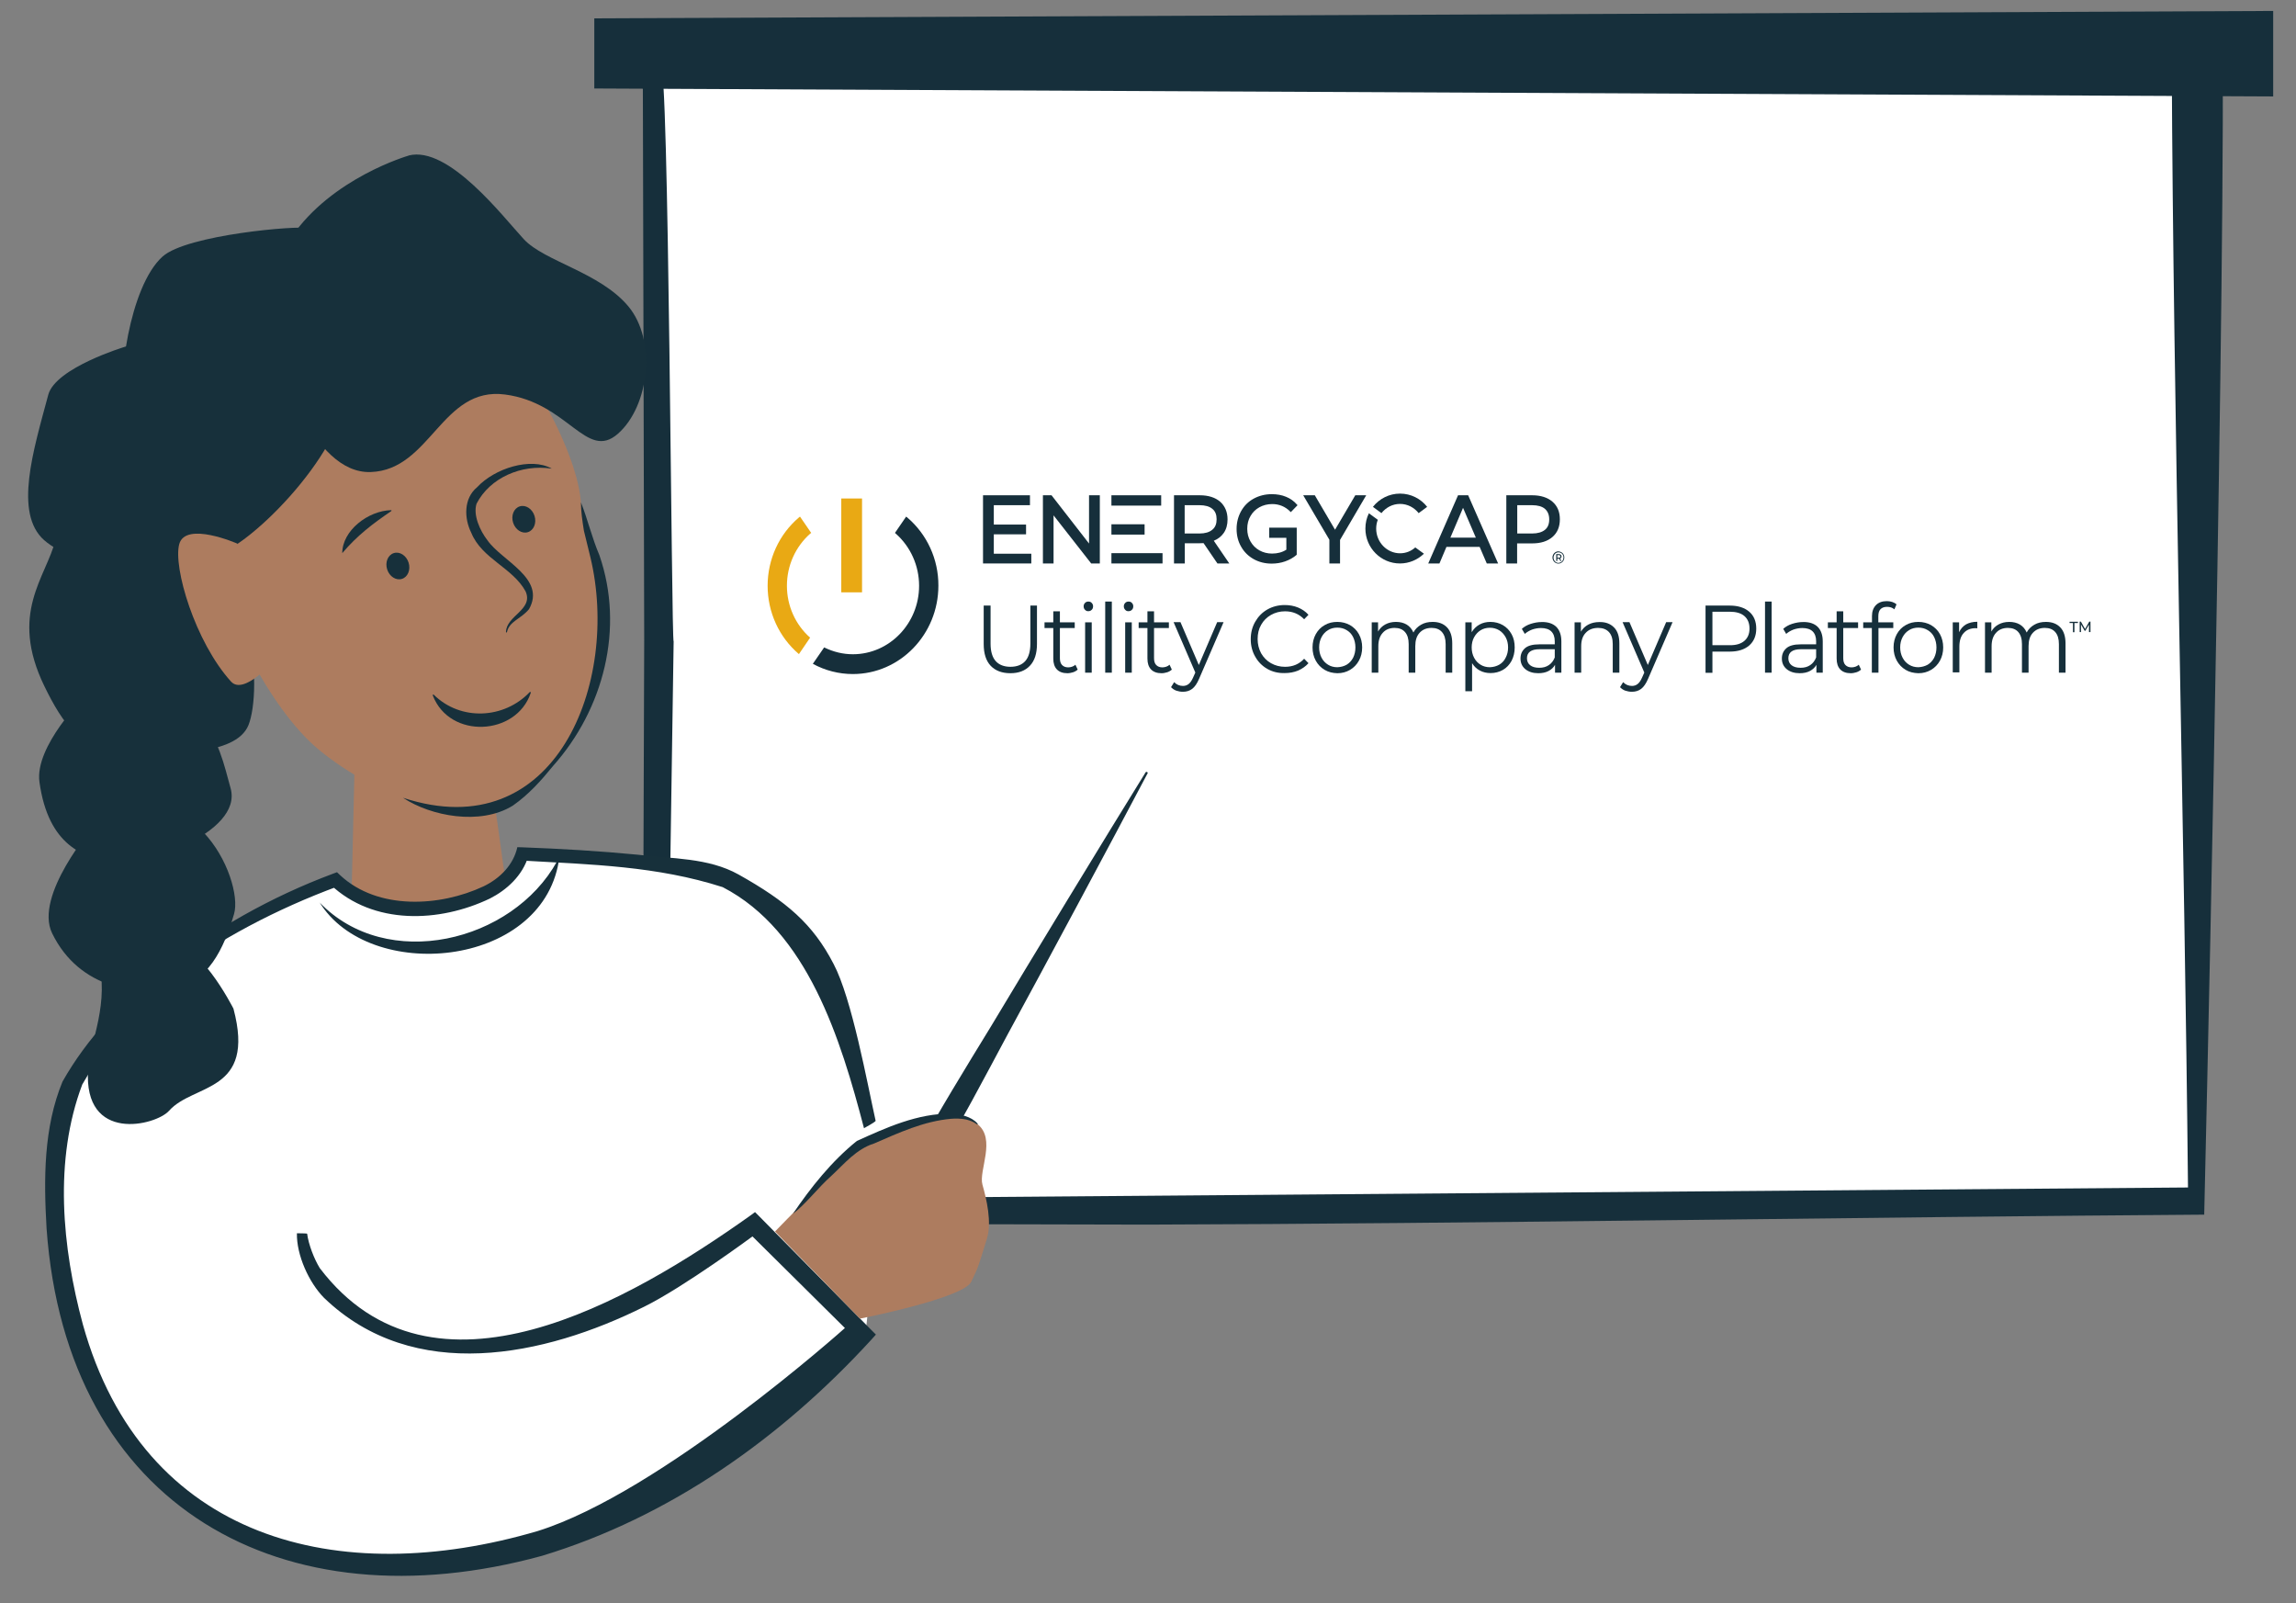 <svg width="159" height="111" viewBox="0 0 159 111" fill="none" xmlns="http://www.w3.org/2000/svg">
<rect x="0" y="0" width="159" height="111" fill="#808080" stroke="none"/>
<g clip-path="url(#clip0_3060_4780)">
<path d="M151.816 83.347L44.741 84.43V4.186H153.52L151.816 83.347Z" fill="white"/>
<path d="M152.652 84.095C130.639 84.243 101.445 84.725 79.441 84.785L44.75 84.706H44.475V84.43L44.612 44.313L44.514 4.195V3.969H44.74C69.601 3.87 129.082 3.742 153.933 3.782C154.002 27.234 152.643 84.115 152.643 84.115L152.652 84.095ZM151.52 82.204C151.293 58.585 150.495 27.775 150.397 4.52C150.397 4.52 70.379 4.786 45.745 4.688C46.326 3.181 46.494 44.756 46.651 44.392L46.07 83.051L151.52 82.214V82.204Z" fill="#162F3B"/>
<path d="M157.42 6.677L41.155 6.126V1.27L157.42 0.758V6.677Z" fill="#162F3B"/>
<path d="M24.599 51.128L24.273 65.065L35.541 64.858L33.946 53.383L24.599 51.128Z" fill="#AD7C5F"/>
<path d="M59.89 92.408C60.52 89.522 60.451 75.93 60.412 75.654C58.649 64.475 53.044 62.86 51.104 60.919C49.164 58.979 36.172 59.127 36.172 59.127C35.896 60.072 34.823 62.2 30.085 62.84C25.347 63.48 23.24 60.929 23.24 60.929C23.24 60.929 10.465 65.253 4.713 74.659C1.708 79.545 1.009 109.852 29.573 108.571C46.711 107.793 59.89 92.418 59.89 92.418" fill="white"/>
<path d="M5.864 48.222C5.864 48.222 2.387 51.66 2.732 54.142C3.353 58.623 5.864 59.362 7.785 59.717C9.696 60.062 16.846 57.717 15.97 54.575C15.093 51.433 14.404 46.824 5.864 48.222Z" fill="#17303B"/>
<path d="M9.499 37.33C9.499 37.33 4.515 34.69 3.855 37.339C3.195 39.999 0.605 42.431 3.077 47.514C4.318 50.065 5.737 52.163 8.613 52.163C11.489 52.163 16.325 52.409 17.211 50.193C18.098 47.977 18.186 38.058 9.499 37.33Z" fill="#17303B"/>
<path d="M8.642 24.012C8.642 24.012 3.845 25.46 3.343 27.332C2.309 31.183 0.95 35.527 3.057 37.398C5.175 39.27 13.301 41.505 15.192 40.717C17.083 39.929 18.413 34.847 17.054 32.966C15.704 31.084 13.931 22.614 8.632 24.012H8.642Z" fill="#17303B"/>
<path d="M36.182 25.992C33.917 22.181 31.238 21.196 30.115 20.861C27.938 20.201 17.448 19.512 14.08 24.761C14.08 24.761 10.544 29.006 11.903 32.73C13.262 36.453 14.73 37.96 15.074 39.969C15.419 41.978 18.463 48.942 22.117 51.936C25.899 55.039 32.242 57.61 35.562 55.344C38.891 53.079 44.17 46.637 40.683 36.857C40.467 36.256 40.437 35.537 40.23 34.818C40.014 31.4 36.625 25.618 36.182 26.002V25.992Z" fill="#AD7C5F"/>
<path d="M27.918 55.236C38.506 58.713 42.948 47.199 40.89 38.6L40.437 36.748C40.328 36.078 40.23 35.379 40.23 34.778C40.703 35.97 40.988 37.221 41.51 38.442C43.254 43.495 41.806 49.1 38.299 53.03C37.482 54.034 36.625 54.999 35.512 55.778C33.247 57.176 29.829 56.497 27.928 55.246L27.918 55.236Z" fill="#17303B"/>
<path d="M21.319 15.798C20.688 15.591 12.947 16.251 11.262 17.758C8.948 19.826 8.081 26.573 8.632 28.445C9.558 31.626 11.932 38.757 14.463 38.55C16.995 38.343 23.811 31.252 23.811 27.46C23.811 23.668 24.49 16.852 21.328 15.798H21.319Z" fill="#17303B"/>
<path d="M28.292 10.775C28.292 10.775 22.974 12.302 20.176 16.429C18.886 18.33 16.719 21.748 18.029 23.323C19.339 24.89 21.536 32.838 25.682 32.681C29.829 32.533 30.587 26.741 34.97 27.313C39.353 27.884 40.614 31.942 42.791 30.031C44.968 28.12 45.48 23.56 43.51 21.206C41.54 18.852 37.709 18.103 36.28 16.567C34.852 15.03 31.07 10.066 28.302 10.765L28.292 10.775Z" fill="#17303B"/>
<path d="M36.753 47.976C35.758 50.951 31.149 51.187 29.977 48.163C29.947 48.124 29.997 48.055 30.036 48.095C31.888 49.927 34.902 49.789 36.684 47.917C36.724 47.878 36.783 47.937 36.753 47.976Z" fill="#17303B"/>
<path d="M27.09 35.389C25.8 36.266 24.727 37.083 23.702 38.295C23.702 36.729 25.495 35.36 27.081 35.32C27.13 35.32 27.12 35.379 27.081 35.389H27.09Z" fill="#17303B"/>
<path d="M27.836 40.078C28.245 39.948 28.451 39.444 28.295 38.951C28.138 38.458 27.68 38.164 27.27 38.294C26.86 38.424 26.655 38.929 26.811 39.421C26.967 39.914 27.426 40.208 27.836 40.078Z" fill="#17303B"/>
<path d="M36.557 36.843C36.967 36.713 37.172 36.208 37.016 35.716C36.86 35.223 36.401 34.929 35.992 35.059C35.582 35.189 35.377 35.693 35.533 36.186C35.689 36.678 36.148 36.973 36.557 36.843Z" fill="#17303B"/>
<path d="M38.191 32.444C36.113 32.129 33.926 33.074 33 34.877C32.754 35.664 33.236 36.738 33.758 37.408C34.753 38.836 37.836 40.048 36.635 42.175C36.053 42.874 35.275 43.002 35.108 43.761C35.108 43.8 35.039 43.8 35.039 43.761C35.059 42.618 36.96 42.215 36.398 40.944C35.512 39.309 33.365 38.688 32.636 36.886C32.133 35.881 32.104 34.502 33.039 33.734C34.251 32.424 36.753 31.636 38.191 32.434V32.444Z" fill="#17303B"/>
<path d="M59.831 78.106C58.225 71.96 55.93 64.465 50.05 61.421C45.48 59.953 40.939 59.855 36.152 59.579L36.596 59.254C36.192 60.623 35.089 61.618 33.926 62.209C30.43 63.883 25.86 64.061 22.885 61.244L23.378 61.372C19.201 62.918 15.133 65.026 11.548 67.735C8.889 69.764 7.392 72.197 5.698 75.082C3.718 80.322 4.299 86.36 5.737 91.689C9.903 106.66 23.476 110.048 37.236 106C45.785 103.331 58.511 91.945 58.511 91.945L52.109 85.602C52.109 85.602 47.381 89.098 44.613 90.467C37.728 93.895 28.657 95.845 22.432 89.847C21.388 88.783 20.531 86.892 20.561 85.385C20.59 85.385 21.27 85.385 21.27 85.415C21.368 86.163 21.752 87.158 22.146 87.798C29.977 98.091 43.697 90.024 51.912 84.193L52.286 83.918L52.611 84.243L60.284 92.024L60.658 92.398L60.313 92.782C54.108 99.549 46.386 105.035 37.541 107.714C19.595 112.629 4.604 104.365 3.225 85.05C3.028 81.652 3.009 78.087 4.328 74.885C6.032 71.871 8.446 69.35 11.134 67.203C14.749 64.366 18.758 62.091 23.072 60.485L23.338 60.387L23.565 60.603C26.165 63.017 30.45 62.79 33.493 61.362C34.655 60.8 35.561 59.855 35.827 58.653L36.172 58.663C38.841 58.762 41.511 58.919 44.17 59.175C46.514 59.461 49.045 59.372 51.143 60.544C54.482 62.416 56.295 63.972 57.723 66.73C58.993 69.123 60.057 74.994 60.638 77.594C60.658 77.663 59.821 78.116 59.821 78.116L59.831 78.106Z" fill="#17303B"/>
<path d="M16.433 37.635C16.433 37.635 12.858 36.069 12.415 37.664C11.972 39.26 13.508 44.441 16 47.189C16.896 48.174 19.004 45.701 19.004 45.701L16.433 37.645V37.635Z" fill="#AD7C5F"/>
<path d="M79.471 53.542C77.077 58.083 72.202 67.174 69.749 71.675C66.519 77.713 63.239 83.987 58.944 89.266C61.387 82.864 65.051 76.895 68.636 71.045C71.266 66.652 76.634 57.827 79.333 53.473C79.382 53.394 79.52 53.473 79.471 53.552V53.542Z" fill="#17303B"/>
<path d="M22.126 62.475C26.785 67.331 35.482 65.243 38.585 59.619C38.604 59.56 38.713 59.58 38.693 59.648C37.452 67.046 25.564 68.06 22.126 62.465V62.475Z" fill="#17303B"/>
<path d="M16.167 69.833C16.167 69.833 13.567 64.681 11.666 65.627C9.765 66.573 6.091 63.716 6.761 66.218C7.647 69.498 6.229 72.079 6.101 74.039C5.756 79.18 10.809 77.919 11.705 76.905C13.409 74.984 17.733 75.713 16.167 69.833Z" fill="#17303B"/>
<path d="M6.466 57.225C6.466 57.225 2.339 62.002 3.609 64.612C5.52 68.542 9.637 68.927 12.011 68.464C14.394 68.001 15.498 65.716 16.207 63.283C16.916 60.86 13.094 52.626 6.475 57.225H6.466Z" fill="#17303B"/>
<path d="M53.675 85.257C53.675 85.257 59.181 79.564 59.811 79.407C60.441 79.249 65.79 76.344 67.681 77.821C69.011 78.855 67.76 81.042 68.035 82.017C68.311 82.992 68.705 84.617 68.341 85.769C67.74 87.69 67.809 87.602 67.257 88.744C66.706 89.887 59.555 91.295 59.555 91.295L53.675 85.267V85.257Z" fill="#AD7C5F"/>
<path d="M54.896 84.056C56.137 82.224 57.594 80.392 59.338 78.993C61.377 78.067 63.544 77.082 65.858 77.102C66.508 77.151 67.247 77.279 67.7 77.791C67.73 77.821 67.69 77.86 67.651 77.841C67.148 77.466 66.489 77.407 65.868 77.456C63.987 77.624 62.243 78.422 60.529 79.17C59.298 79.554 58.491 80.559 57.575 81.406C56.678 82.194 55.713 83.465 54.886 84.046L54.896 84.056Z" fill="#17303B"/>
<g clip-path="url(#clip1_3060_4780)">
<path d="M143.562 43.134H143.319V43.047H143.898V43.134H143.656V43.771H143.553V43.134H143.562Z" fill="#162F3B"/>
<path d="M144.664 43.771V43.24L144.412 43.674H144.365L144.113 43.24V43.761H144.02V43.037H144.104L144.393 43.549L144.683 43.037H144.767V43.761H144.664V43.771Z" fill="#162F3B"/>
<path d="M68.822 38.336V36.993H71.055V36.318H68.822V34.976H71.326V34.29H68.075V39.011H71.419V38.336H68.822Z" fill="#162F3B"/>
<path d="M75.417 34.29V37.631L72.82 34.29H72.223V39.011H72.96V35.68L75.566 39.011H76.164V34.29H75.417Z" fill="#162F3B"/>
<path d="M84.056 37.438C84.346 37.322 84.579 37.138 84.747 36.897C84.925 36.636 85.009 36.327 85.009 35.96C85.009 35.449 84.831 35.033 84.495 34.734C84.159 34.444 83.683 34.29 83.094 34.29H81.301V39.011H82.048V37.611H83.094C83.159 37.611 83.243 37.611 83.346 37.602L84.308 39.011H85.13L84.056 37.438ZM82.039 34.976H83.066C83.458 34.976 83.757 35.062 83.953 35.227C84.159 35.391 84.252 35.632 84.252 35.951C84.252 36.269 84.159 36.511 83.953 36.675C83.748 36.849 83.449 36.936 83.066 36.936H82.039V34.976Z" fill="#162F3B"/>
<path d="M93.854 34.29L92.453 36.675L91.052 34.29H90.249L92.061 37.37V39.011H92.799V37.38L94.611 34.29H93.854Z" fill="#162F3B"/>
<path d="M101.672 34.29H100.971L98.907 39.011H99.683L100.168 37.862H102.466L102.961 39.011H103.745L101.672 34.29ZM102.204 37.225H100.439L101.317 35.159L102.204 37.225Z" fill="#162F3B"/>
<path d="M107.509 34.734C107.173 34.444 106.696 34.29 106.108 34.29H104.314V39.011H105.062V37.621H106.108C106.696 37.621 107.163 37.476 107.509 37.177C107.854 36.878 108.022 36.472 108.022 35.951C108.022 35.439 107.854 35.033 107.509 34.734ZM107.285 35.96C107.285 36.279 107.191 36.52 106.986 36.684C106.78 36.849 106.481 36.936 106.098 36.936H105.071V34.976H106.098C106.491 34.976 106.79 35.062 106.986 35.227C107.182 35.4 107.285 35.642 107.285 35.96Z" fill="#162F3B"/>
<path d="M87.895 36.53V37.235H89.081V38.056C88.801 38.239 88.465 38.326 88.091 38.326C87.764 38.326 87.475 38.249 87.213 38.104C86.952 37.959 86.746 37.747 86.597 37.486C86.447 37.225 86.373 36.936 86.373 36.607C86.373 36.279 86.447 35.98 86.597 35.729C86.746 35.468 86.952 35.265 87.213 35.12C87.475 34.976 87.774 34.898 88.101 34.898C88.586 34.898 89.007 35.072 89.352 35.42L89.389 35.458L89.856 34.976L89.819 34.937C89.614 34.696 89.352 34.512 89.063 34.396C88.764 34.271 88.437 34.213 88.073 34.213C87.615 34.213 87.195 34.319 86.821 34.522C86.447 34.725 86.158 35.014 85.952 35.381C85.747 35.748 85.635 36.163 85.635 36.617C85.635 37.071 85.737 37.486 85.952 37.853C86.158 38.22 86.457 38.509 86.821 38.712C87.185 38.915 87.606 39.021 88.063 39.021C88.39 39.021 88.698 38.973 88.997 38.867C89.296 38.761 89.558 38.616 89.782 38.422L89.8 38.403V36.53H87.895Z" fill="#162F3B"/>
<path d="M80.413 34.29H76.967V35.005H80.413V34.29Z" fill="#162F3B"/>
<path d="M80.507 38.297H76.967V39.011H80.507V38.297Z" fill="#162F3B"/>
<path d="M79.264 36.298H76.967V37.012H79.264V36.298Z" fill="#162F3B"/>
<path d="M96.955 38.306C96.049 38.306 95.302 37.543 95.302 36.597C95.302 36.385 95.339 36.182 95.414 35.989L94.797 35.535C94.639 35.854 94.555 36.211 94.555 36.597C94.555 37.93 95.629 39.011 96.946 39.011C97.59 39.011 98.179 38.75 98.608 38.335L98.01 37.901C97.73 38.152 97.366 38.306 96.955 38.306Z" fill="#162F3B"/>
<path d="M96.954 34.888C97.478 34.888 97.935 35.139 98.243 35.526L98.832 35.091C98.393 34.531 97.711 34.174 96.954 34.174C96.198 34.174 95.516 34.531 95.077 35.091L95.666 35.526C95.974 35.139 96.431 34.888 96.954 34.888Z" fill="#162F3B"/>
<path d="M108.135 38.239C108.2 38.277 108.247 38.325 108.275 38.383C108.312 38.451 108.331 38.519 108.331 38.596C108.331 38.673 108.312 38.741 108.275 38.808C108.237 38.876 108.191 38.924 108.125 38.963C108.06 39.001 107.994 39.021 107.92 39.021C107.845 39.021 107.78 39.001 107.714 38.963C107.649 38.924 107.602 38.876 107.565 38.808C107.527 38.741 107.509 38.673 107.509 38.596C107.509 38.519 107.527 38.451 107.565 38.383C107.602 38.316 107.649 38.267 107.714 38.229C107.78 38.19 107.845 38.171 107.92 38.171C108.004 38.181 108.069 38.2 108.135 38.239ZM108.107 38.914C108.163 38.885 108.2 38.837 108.228 38.779C108.256 38.721 108.275 38.663 108.275 38.596C108.275 38.528 108.256 38.47 108.228 38.412C108.2 38.354 108.153 38.316 108.107 38.287C108.051 38.258 107.994 38.239 107.929 38.239C107.864 38.239 107.808 38.258 107.752 38.287C107.696 38.316 107.658 38.364 107.63 38.422C107.602 38.48 107.584 38.538 107.584 38.605C107.584 38.673 107.602 38.731 107.63 38.789C107.658 38.847 107.705 38.885 107.752 38.924C107.808 38.953 107.864 38.972 107.929 38.972C107.994 38.963 108.051 38.943 108.107 38.914ZM108.107 38.615C108.088 38.644 108.069 38.654 108.032 38.673L108.135 38.837H108.06L107.966 38.683H107.948H107.845V38.837H107.77V38.364H107.957C108.013 38.364 108.06 38.383 108.088 38.412C108.125 38.441 108.135 38.48 108.135 38.528C108.135 38.557 108.125 38.586 108.107 38.615ZM108.032 38.596C108.051 38.576 108.06 38.557 108.06 38.528C108.06 38.499 108.051 38.48 108.032 38.461C108.013 38.441 107.985 38.432 107.948 38.432H107.845V38.615H107.948C107.976 38.615 108.004 38.605 108.032 38.596Z" fill="#162F3B"/>
<path d="M59.697 34.512H58.259V41.01H59.697V34.512Z" fill="#E9A914"/>
<path d="M62.826 35.825L62.751 35.767L61.976 36.896L62.032 36.944C63.06 37.852 63.648 39.165 63.648 40.556C63.648 43.163 61.593 45.296 59.062 45.296C58.371 45.296 57.708 45.132 57.073 44.823L56.288 45.962H56.297C57.147 46.426 58.1 46.667 59.062 46.667C62.322 46.667 64.984 43.925 64.984 40.546C64.993 38.721 64.199 36.993 62.826 35.825Z" fill="#162F3B"/>
<path d="M54.495 40.556C54.495 39.165 55.083 37.852 56.111 36.944L56.176 36.896L55.401 35.767L55.326 35.825C53.953 36.993 53.159 38.721 53.159 40.556C53.159 42.39 53.953 44.118 55.326 45.287L56.101 44.147C55.083 43.249 54.495 41.946 54.495 40.556Z" fill="#E9A914"/>
<path d="M68.608 46.098C68.281 45.75 68.122 45.248 68.122 44.592V41.927H68.598V44.563C68.598 45.103 68.72 45.509 68.953 45.77C69.187 46.03 69.532 46.165 69.971 46.165C70.42 46.165 70.765 46.03 70.999 45.77C71.232 45.509 71.354 45.103 71.354 44.563V41.927H71.811V44.582C71.811 45.239 71.653 45.741 71.326 46.088C70.999 46.436 70.55 46.609 69.971 46.609C69.383 46.609 68.935 46.436 68.608 46.098Z" fill="#162F3B"/>
<path d="M74.632 46.359C74.548 46.436 74.436 46.504 74.314 46.543C74.183 46.581 74.053 46.61 73.922 46.61C73.604 46.61 73.361 46.523 73.193 46.349C73.025 46.176 72.941 45.925 72.941 45.596V43.482H72.334V43.086H72.941V42.323H73.399V43.086H74.426V43.482H73.399V45.567C73.399 45.78 73.445 45.934 73.548 46.041C73.651 46.147 73.791 46.205 73.978 46.205C74.071 46.205 74.165 46.185 74.249 46.156C74.333 46.127 74.417 46.079 74.473 46.021L74.632 46.359Z" fill="#162F3B"/>
<path d="M75.136 42.217C75.071 42.15 75.043 42.072 75.043 41.976C75.043 41.889 75.071 41.812 75.136 41.744C75.202 41.676 75.276 41.648 75.37 41.648C75.463 41.648 75.547 41.676 75.603 41.744C75.669 41.812 75.697 41.889 75.697 41.976C75.697 42.072 75.669 42.159 75.603 42.217C75.538 42.285 75.463 42.314 75.37 42.314C75.276 42.323 75.202 42.285 75.136 42.217ZM75.146 43.086H75.603V46.572H75.146V43.086Z" fill="#162F3B"/>
<path d="M76.537 41.648H76.995V46.572H76.537V41.648Z" fill="#162F3B"/>
<path d="M77.92 42.217C77.854 42.15 77.826 42.072 77.826 41.976C77.826 41.889 77.854 41.812 77.92 41.744C77.985 41.676 78.06 41.648 78.153 41.648C78.246 41.648 78.331 41.676 78.387 41.744C78.452 41.812 78.48 41.889 78.48 41.976C78.48 42.072 78.452 42.159 78.387 42.217C78.321 42.285 78.246 42.314 78.153 42.314C78.06 42.323 77.976 42.285 77.92 42.217ZM77.92 43.086H78.377V46.572H77.92V43.086Z" fill="#162F3B"/>
<path d="M81.151 46.359C81.067 46.436 80.955 46.504 80.834 46.543C80.703 46.581 80.572 46.61 80.441 46.61C80.124 46.61 79.881 46.523 79.713 46.349C79.545 46.176 79.461 45.925 79.461 45.596V43.482H78.853V43.086H79.461V42.323H79.918V43.086H80.946V43.482H79.918V45.567C79.918 45.78 79.965 45.934 80.068 46.041C80.171 46.147 80.311 46.205 80.497 46.205C80.591 46.205 80.684 46.185 80.768 46.156C80.852 46.127 80.936 46.079 80.992 46.021L81.151 46.359Z" fill="#162F3B"/>
<path d="M84.729 43.086L83.038 46.996C82.898 47.324 82.74 47.556 82.562 47.691C82.385 47.827 82.17 47.894 81.918 47.894C81.759 47.894 81.6 47.865 81.46 47.817C81.32 47.769 81.198 47.682 81.096 47.575L81.311 47.228C81.479 47.402 81.684 47.489 81.927 47.489C82.076 47.489 82.216 47.44 82.319 47.353C82.431 47.267 82.534 47.112 82.627 46.9L82.777 46.562L81.273 43.076H81.749L83.02 46.04L84.29 43.076H84.729V43.086Z" fill="#162F3B"/>
<path d="M87.764 46.311C87.409 46.108 87.129 45.828 86.924 45.461C86.718 45.104 86.615 44.698 86.615 44.254C86.615 43.81 86.718 43.404 86.924 43.047C87.129 42.69 87.409 42.4 87.764 42.198C88.119 41.995 88.53 41.889 88.969 41.889C89.305 41.889 89.613 41.947 89.894 42.062C90.174 42.178 90.417 42.343 90.613 42.565L90.314 42.873C89.959 42.507 89.52 42.323 88.988 42.323C88.633 42.323 88.306 42.41 88.016 42.574C87.727 42.738 87.493 42.97 87.334 43.26C87.166 43.549 87.092 43.878 87.092 44.245C87.092 44.611 87.176 44.93 87.334 45.229C87.502 45.519 87.727 45.751 88.016 45.915C88.306 46.079 88.633 46.166 88.988 46.166C89.529 46.166 89.968 45.983 90.314 45.606L90.613 45.915C90.417 46.137 90.174 46.301 89.894 46.427C89.613 46.542 89.296 46.6 88.969 46.6C88.521 46.61 88.119 46.514 87.764 46.311Z" fill="#162F3B"/>
<path d="M91.734 46.378C91.473 46.224 91.267 46.011 91.118 45.741C90.968 45.47 90.894 45.161 90.894 44.824C90.894 44.486 90.968 44.177 91.118 43.906C91.267 43.636 91.473 43.423 91.734 43.279C91.996 43.124 92.285 43.057 92.612 43.057C92.939 43.057 93.229 43.134 93.49 43.279C93.752 43.433 93.957 43.636 94.106 43.906C94.256 44.177 94.331 44.486 94.331 44.824C94.331 45.161 94.256 45.47 94.106 45.741C93.957 46.011 93.752 46.224 93.49 46.378C93.229 46.532 92.939 46.61 92.612 46.61C92.285 46.6 91.996 46.532 91.734 46.378ZM93.257 46.021C93.443 45.905 93.593 45.75 93.705 45.538C93.808 45.326 93.864 45.094 93.864 44.824C93.864 44.563 93.808 44.322 93.705 44.109C93.602 43.897 93.453 43.742 93.257 43.626C93.07 43.51 92.855 43.453 92.612 43.453C92.369 43.453 92.154 43.51 91.968 43.626C91.781 43.742 91.631 43.897 91.519 44.109C91.407 44.322 91.351 44.553 91.351 44.824C91.351 45.084 91.407 45.326 91.519 45.538C91.631 45.75 91.781 45.905 91.968 46.021C92.154 46.137 92.369 46.195 92.612 46.195C92.855 46.185 93.07 46.127 93.257 46.021Z" fill="#162F3B"/>
<path d="M100.205 43.433C100.448 43.684 100.569 44.061 100.569 44.544V46.571H100.112V44.592C100.112 44.225 100.027 43.955 99.859 43.761C99.691 43.568 99.448 43.472 99.14 43.472C98.785 43.472 98.514 43.588 98.309 43.81C98.103 44.032 98.01 44.341 98.01 44.737V46.571H97.552V44.592C97.552 44.225 97.468 43.955 97.3 43.761C97.132 43.568 96.889 43.472 96.581 43.472C96.235 43.472 95.955 43.588 95.759 43.81C95.554 44.032 95.451 44.341 95.451 44.737V46.571H94.993V43.086H95.432V43.723C95.554 43.51 95.722 43.346 95.936 43.23C96.151 43.115 96.394 43.057 96.674 43.057C96.955 43.057 97.197 43.115 97.412 43.24C97.618 43.366 97.776 43.549 97.879 43.79C98.001 43.559 98.178 43.385 98.412 43.25C98.645 43.115 98.907 43.057 99.215 43.057C99.635 43.057 99.962 43.182 100.205 43.433Z" fill="#162F3B"/>
<path d="M104.072 43.279C104.324 43.423 104.53 43.636 104.679 43.906C104.829 44.177 104.894 44.486 104.894 44.824C104.894 45.171 104.819 45.48 104.679 45.75C104.53 46.021 104.334 46.233 104.081 46.378C103.829 46.523 103.54 46.6 103.222 46.6C102.951 46.6 102.699 46.542 102.484 46.426C102.26 46.31 102.083 46.137 101.943 45.915V47.855H101.476V43.086H101.915V43.771C102.055 43.539 102.232 43.366 102.456 43.24C102.68 43.115 102.933 43.057 103.213 43.057C103.53 43.057 103.82 43.134 104.072 43.279ZM103.82 46.021C104.016 45.905 104.166 45.75 104.268 45.538C104.38 45.326 104.436 45.094 104.436 44.824C104.436 44.563 104.38 44.322 104.268 44.119C104.156 43.916 104.007 43.752 103.82 43.636C103.624 43.52 103.409 43.462 103.175 43.462C102.933 43.462 102.718 43.52 102.531 43.636C102.344 43.752 102.195 43.916 102.083 44.119C101.971 44.322 101.915 44.563 101.915 44.824C101.915 45.084 101.971 45.326 102.083 45.538C102.195 45.75 102.344 45.905 102.531 46.021C102.718 46.137 102.933 46.195 103.175 46.195C103.418 46.185 103.633 46.127 103.82 46.021Z" fill="#162F3B"/>
<path d="M107.771 43.394C108.005 43.626 108.126 43.964 108.126 44.408V46.571H107.687V46.03C107.584 46.214 107.435 46.349 107.239 46.455C107.042 46.561 106.8 46.609 106.529 46.609C106.155 46.609 105.856 46.513 105.632 46.329C105.408 46.146 105.296 45.895 105.296 45.596C105.296 45.296 105.399 45.065 105.604 44.881C105.81 44.698 106.146 44.611 106.594 44.611H107.668V44.398C107.668 44.099 107.584 43.867 107.425 43.713C107.267 43.558 107.024 43.481 106.716 43.481C106.501 43.481 106.295 43.52 106.099 43.587C105.903 43.665 105.735 43.761 105.595 43.887L105.389 43.539C105.557 43.385 105.763 43.269 106.006 43.191C106.249 43.114 106.501 43.066 106.762 43.066C107.201 43.056 107.538 43.172 107.771 43.394ZM107.257 46.049C107.444 45.924 107.575 45.75 107.668 45.518V44.949H106.613C106.034 44.949 105.744 45.161 105.744 45.576C105.744 45.779 105.819 45.943 105.968 46.059C106.118 46.175 106.323 46.233 106.594 46.233C106.856 46.233 107.071 46.175 107.257 46.049Z" fill="#162F3B"/>
<path d="M111.768 43.434C112.021 43.685 112.142 44.061 112.142 44.544V46.572H111.684V44.592C111.684 44.225 111.6 43.955 111.423 43.762C111.245 43.569 110.993 43.472 110.676 43.472C110.311 43.472 110.022 43.588 109.816 43.81C109.601 44.032 109.499 44.341 109.499 44.737V46.572H109.041V43.086H109.48V43.733C109.601 43.521 109.779 43.357 109.994 43.241C110.218 43.125 110.47 43.067 110.76 43.067C111.18 43.057 111.516 43.183 111.768 43.434Z" fill="#162F3B"/>
<path d="M115.822 43.086L114.131 46.996C113.991 47.324 113.832 47.556 113.655 47.691C113.477 47.827 113.263 47.894 113.01 47.894C112.852 47.894 112.693 47.865 112.553 47.817C112.413 47.769 112.291 47.682 112.188 47.575L112.403 47.228C112.571 47.402 112.777 47.489 113.02 47.489C113.169 47.489 113.309 47.44 113.412 47.353C113.524 47.267 113.627 47.112 113.72 46.9L113.87 46.562L112.366 43.076H112.842L114.113 46.04L115.383 43.076H115.822V43.086Z" fill="#162F3B"/>
<path d="M121.137 42.352C121.463 42.632 121.622 43.027 121.622 43.52C121.622 44.012 121.463 44.398 121.137 44.688C120.81 44.968 120.361 45.113 119.792 45.113H118.587V46.581H118.11V41.927H119.792C120.361 41.927 120.81 42.072 121.137 42.352ZM120.8 44.37C121.034 44.167 121.155 43.887 121.155 43.52C121.155 43.143 121.034 42.854 120.8 42.651C120.567 42.448 120.221 42.352 119.782 42.352H118.587V44.669H119.782C120.221 44.678 120.567 44.572 120.8 44.37Z" fill="#162F3B"/>
<path d="M122.229 41.648H122.687V46.572H122.229V41.648Z" fill="#162F3B"/>
<path d="M125.872 43.394C126.105 43.626 126.227 43.964 126.227 44.408V46.571H125.788V46.03C125.685 46.214 125.535 46.349 125.339 46.455C125.143 46.561 124.9 46.609 124.629 46.609C124.256 46.609 123.957 46.513 123.733 46.329C123.509 46.146 123.396 45.895 123.396 45.596C123.396 45.296 123.499 45.065 123.705 44.881C123.91 44.698 124.246 44.611 124.695 44.611H125.769V44.398C125.769 44.099 125.685 43.867 125.526 43.713C125.367 43.558 125.124 43.481 124.816 43.481C124.601 43.481 124.396 43.52 124.2 43.587C124.004 43.665 123.835 43.761 123.695 43.887L123.49 43.539C123.658 43.385 123.863 43.269 124.106 43.191C124.349 43.114 124.601 43.066 124.863 43.066C125.302 43.056 125.638 43.172 125.872 43.394ZM125.358 46.049C125.545 45.924 125.675 45.75 125.769 45.518V44.949H124.713C124.134 44.949 123.845 45.161 123.845 45.576C123.845 45.779 123.92 45.943 124.069 46.059C124.218 46.175 124.424 46.233 124.695 46.233C124.956 46.233 125.171 46.175 125.358 46.049Z" fill="#162F3B"/>
<path d="M128.88 46.359C128.796 46.436 128.684 46.504 128.562 46.543C128.431 46.581 128.301 46.61 128.17 46.61C127.852 46.61 127.609 46.523 127.441 46.349C127.273 46.176 127.189 45.925 127.189 45.596V43.482H126.582V43.086H127.189V42.323H127.647V43.086H128.674V43.482H127.647V45.567C127.647 45.78 127.694 45.934 127.796 46.041C127.899 46.147 128.039 46.205 128.226 46.205C128.319 46.205 128.413 46.185 128.497 46.156C128.581 46.127 128.665 46.079 128.721 46.021L128.88 46.359Z" fill="#162F3B"/>
<path d="M130.225 42.178C130.122 42.284 130.075 42.449 130.075 42.671V43.086H131.112V43.482H130.085V46.571H129.627V43.482H129.029V43.086H129.636V42.651C129.636 42.333 129.73 42.082 129.907 41.898C130.085 41.715 130.337 41.618 130.664 41.618C130.795 41.618 130.916 41.638 131.037 41.676C131.159 41.715 131.262 41.773 131.336 41.84L131.187 42.188C131.056 42.072 130.888 42.014 130.682 42.014C130.477 42.014 130.328 42.072 130.225 42.178Z" fill="#162F3B"/>
<path d="M131.971 46.378C131.71 46.224 131.504 46.011 131.355 45.741C131.206 45.47 131.131 45.161 131.131 44.824C131.131 44.486 131.206 44.177 131.355 43.906C131.504 43.636 131.71 43.423 131.971 43.279C132.233 43.124 132.523 43.057 132.849 43.057C133.176 43.057 133.466 43.134 133.727 43.279C133.989 43.433 134.194 43.636 134.344 43.906C134.493 44.177 134.568 44.486 134.568 44.824C134.568 45.161 134.493 45.47 134.344 45.741C134.194 46.011 133.989 46.224 133.727 46.378C133.466 46.532 133.176 46.61 132.849 46.61C132.523 46.6 132.224 46.532 131.971 46.378ZM133.494 46.021C133.681 45.905 133.83 45.75 133.942 45.538C134.045 45.326 134.101 45.094 134.101 44.824C134.101 44.563 134.045 44.322 133.942 44.109C133.839 43.897 133.69 43.742 133.494 43.626C133.307 43.51 133.092 43.453 132.849 43.453C132.607 43.453 132.392 43.51 132.205 43.626C132.018 43.742 131.869 43.897 131.757 44.109C131.645 44.322 131.589 44.553 131.589 44.824C131.589 45.084 131.645 45.326 131.757 45.538C131.869 45.75 132.018 45.905 132.205 46.021C132.392 46.137 132.607 46.195 132.849 46.195C133.083 46.185 133.298 46.127 133.494 46.021Z" fill="#162F3B"/>
<path d="M136.146 43.23C136.361 43.114 136.622 43.047 136.93 43.047V43.501L136.818 43.491C136.463 43.491 136.183 43.607 135.987 43.829C135.782 44.051 135.688 44.37 135.688 44.775V46.552H135.23V43.086H135.669V43.771C135.782 43.53 135.94 43.356 136.146 43.23Z" fill="#162F3B"/>
<path d="M142.675 43.433C142.918 43.684 143.039 44.061 143.039 44.544V46.571H142.581V44.592C142.581 44.225 142.497 43.955 142.329 43.761C142.161 43.568 141.918 43.472 141.61 43.472C141.255 43.472 140.984 43.588 140.779 43.81C140.573 44.032 140.48 44.341 140.48 44.737V46.571H140.022V44.592C140.022 44.225 139.938 43.955 139.77 43.761C139.602 43.568 139.359 43.472 139.051 43.472C138.705 43.472 138.425 43.588 138.229 43.81C138.023 44.032 137.921 44.341 137.921 44.737V46.571H137.463V43.086H137.902V43.723C138.023 43.51 138.191 43.346 138.406 43.23C138.621 43.115 138.864 43.057 139.144 43.057C139.424 43.057 139.667 43.115 139.882 43.24C140.087 43.366 140.246 43.549 140.349 43.79C140.47 43.559 140.648 43.385 140.881 43.25C141.115 43.115 141.376 43.057 141.685 43.057C142.105 43.057 142.432 43.182 142.675 43.433Z" fill="#162F3B"/>
</g>
</g>
<defs>
<clipPath id="clip0_3060_4780">
<rect width="157.593" height="110" fill="white" transform="translate(0.891 0.541)"/>
</clipPath>
<clipPath id="clip1_3060_4780">
<rect width="92" height="14" fill="white" transform="translate(53 34)"/>
</clipPath>
</defs>
</svg>
